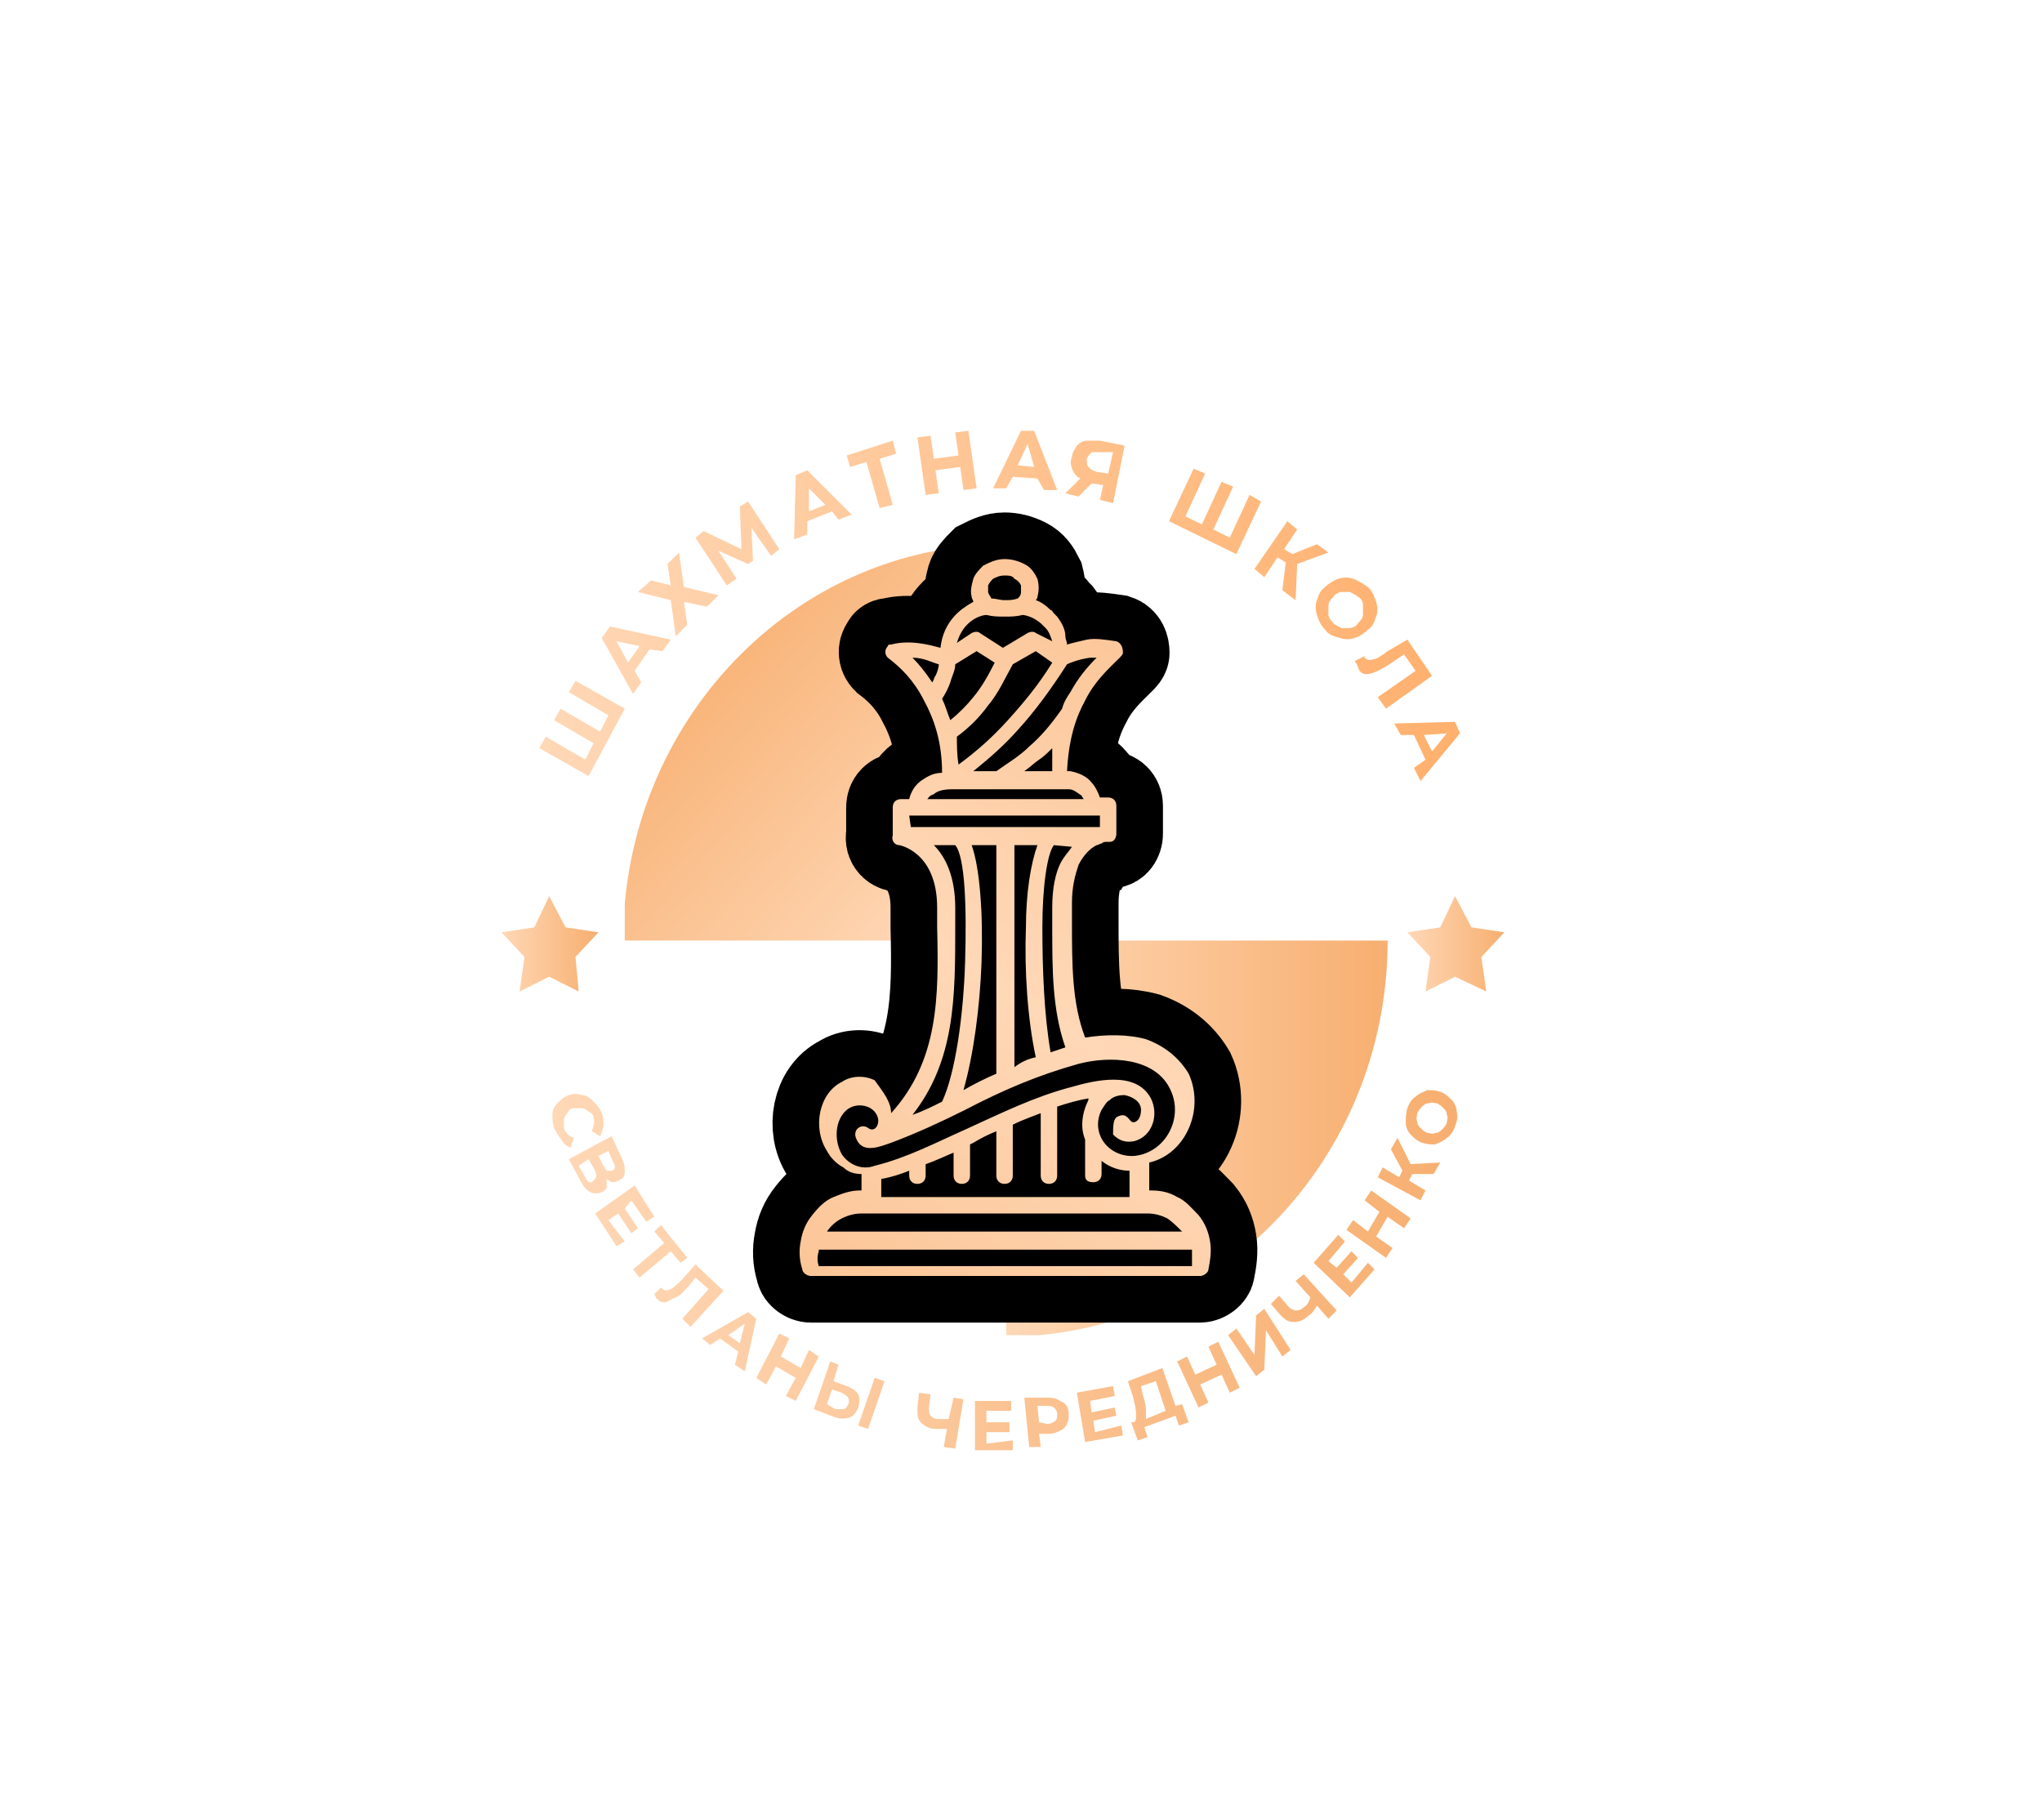 <?xml version="1.0" encoding="UTF-8"?> <!-- Generator: Adobe Illustrator 25.0.0, SVG Export Plug-In . SVG Version: 6.00 Build 0) --> <svg xmlns="http://www.w3.org/2000/svg" xmlns:xlink="http://www.w3.org/1999/xlink" id="Слой_1" x="0px" y="0px" viewBox="0 0 124.2 110.7" style="enable-background:new 0 0 124.2 110.7;" xml:space="preserve"> <style type="text/css"> .st0{fill:url(#SVGID_1_);} .st1{fill:url(#SVGID_2_);} .st2{clip-path:url(#SVGID_4_);fill-rule:evenodd;clip-rule:evenodd;fill:url(#SVGID_5_);} .st3{clip-path:url(#SVGID_7_);fill-rule:evenodd;clip-rule:evenodd;fill:url(#SVGID_8_);} .st4{stroke:#000000;stroke-width:5.669;stroke-miterlimit:22.926;} .st5{fill:url(#SVGID_9_);} .st6{fill-rule:evenodd;clip-rule:evenodd;fill:url(#SVGID_10_);} .st7{fill-rule:evenodd;clip-rule:evenodd;fill:url(#SVGID_11_);} </style> <g> <linearGradient id="SVGID_1_" gradientUnits="userSpaceOnUse" x1="32.803" y1="359.026" x2="88.881" y2="359.026" gradientTransform="matrix(1 0 0 -1 0 395.953)"> <stop offset="0" style="stop-color:#FFD8B7"></stop> <stop offset="1" style="stop-color:#FFB06D"></stop> </linearGradient> <path class="st0" d="M35,41.4l3,1.7l-2.2,4.1l-3-1.7l0.4-0.7l2.4,1.4l0.5-1l-2.4-1.4l0.4-0.7l2.4,1.4l0.5-1l-2.4-1.4L35,41.4 L35,41.4z M39.5,39.5l-0.9,1.3l0.4,0.7l-0.5,0.7l-1.9-3.4l0.5-0.7l3.7,0.8l-0.5,0.7L39.5,39.5L39.5,39.5z M38.9,39.3L37.5,39 l0.7,1.3L38.9,39.3L38.9,39.3z M39.6,35.3l1.2,0.3l-0.2-1.3l0.7-0.7l0.3,2.1l2.1,0.5L43,36.9l-1.4-0.3l0.2,1.4l-0.7,0.7l-0.3-2.2 l-2-0.5L39.6,35.3L39.6,35.3z M46.9,33.8l-1.2-1.7l0.1,2l-0.3,0.2l-1.8-0.8l1.1,1.7l-0.6,0.4l-1.9-2.9l0.5-0.4l2.3,1.1l-0.1-2.6 l0.5-0.3l1.9,2.9L46.9,33.8L46.9,33.8z M50.6,31.1l-1.5,0.6v0.8l-0.8,0.3l0.1-3.9l0.7-0.3l2.7,2.7l-0.8,0.3L50.6,31.1L50.6,31.1z M50.2,30.7l-1-1v1.4L50.2,30.7L50.2,30.7z M54.5,27.6l-1,0.3l0.8,2.8l-0.8,0.2l-0.8-2.8l-1,0.3l-0.2-0.7l2.8-0.9L54.5,27.6 L54.5,27.6z M58.9,26.2l0.5,3.5l-0.8,0.1l-0.2-1.4l-1.5,0.2l0.2,1.4l-0.8,0.1l-0.5-3.5l0.8-0.1l0.2,1.4l1.5-0.2l-0.2-1.4L58.9,26.2 L58.9,26.2z M63.1,29.1L61.6,29l-0.4,0.7l-0.8,0l1.7-3.5l0.8,0l1.4,3.6l-0.8,0L63.1,29.1L63.1,29.1z M62.9,28.4L62.5,27l-0.6,1.3 L62.9,28.4L62.9,28.4z M68.4,27.1l-0.7,3.5l-0.8-0.2l0.2-0.9l-0.7-0.1l-0.8,0.8l-0.8-0.2l0.9-0.9c-0.2-0.1-0.4-0.3-0.5-0.6 s-0.1-0.5,0-0.7c0-0.3,0.2-0.5,0.3-0.7c0.2-0.2,0.4-0.3,0.6-0.3c0.2,0,0.5,0,0.8,0L68.4,27.1L68.4,27.1z M66.9,27.5 c-0.2,0-0.4,0-0.5,0c-0.1,0.1-0.2,0.2-0.3,0.4c0,0.2,0,0.4,0.1,0.5c0.1,0.1,0.2,0.2,0.5,0.3l0.7,0.1l0.3-1.3L66.9,27.5L66.9,27.5z M76.7,30.5l-1.5,3.2l-4.1-2l1.5-3.2l0.7,0.3l-1.2,2.6l1,0.5l1.2-2.6l0.7,0.3l-1.2,2.6l1,0.5l1.2-2.6L76.7,30.5L76.7,30.5z M78.2,34.2l-0.5-0.3l-0.8,1.2l-0.6-0.5l2-2.9l0.6,0.5l-0.8,1.2l0.5,0.3l1.5-0.6l0.7,0.5l-1.9,0.7l-0.1,2.2L78,35.9L78.2,34.2 L78.2,34.2z M80.6,38.3c-0.3-0.3-0.4-0.6-0.5-0.9c-0.1-0.3-0.1-0.7,0-0.9c0.1-0.3,0.2-0.6,0.5-0.8c0.2-0.2,0.5-0.4,0.8-0.5 c0.3-0.1,0.6-0.1,0.9,0c0.3,0.1,0.6,0.3,0.9,0.5c0.3,0.3,0.4,0.6,0.5,0.9c0.1,0.3,0.1,0.7,0,0.9c-0.1,0.3-0.2,0.6-0.5,0.8 c-0.2,0.2-0.5,0.4-0.8,0.5c-0.3,0.1-0.6,0.1-0.9,0C81.1,38.7,80.8,38.6,80.6,38.3L80.6,38.3z M81.1,37.9c0.1,0.1,0.3,0.2,0.5,0.3 c0.2,0,0.4,0,0.5,0s0.4-0.1,0.5-0.3c0.1-0.1,0.3-0.3,0.3-0.5c0-0.2,0-0.4,0-0.6c0-0.2-0.1-0.4-0.3-0.5c-0.1-0.1-0.3-0.2-0.5-0.3 c-0.2,0-0.4,0-0.5,0s-0.4,0.1-0.5,0.3c-0.1,0.1-0.3,0.3-0.3,0.5c0,0.2,0,0.4,0,0.6C80.8,37.5,80.9,37.7,81.1,37.9L81.1,37.9z M87.1,41.1l-2.8,2l-0.5-0.7l2.3-1.6l-0.7-1l-0.6,0.4c-0.4,0.3-0.8,0.5-1,0.6S83.3,41,83.1,41c-0.2,0-0.4-0.1-0.5-0.4 c0-0.1-0.1-0.2-0.2-0.4l0.6-0.3c0,0,0,0.1,0,0.1c0.1,0.1,0.3,0.2,0.5,0.1c0.2,0,0.5-0.2,0.9-0.5l1.2-0.7L87.1,41.1L87.1,41.1z M86.7,46.2L86,44.7l-0.8,0L84.8,44l3.7-0.1l0.3,0.7l-2.4,2.9l-0.4-0.8L86.7,46.2L86.7,46.2z M87.1,45.7l0.9-1.1l-1.4,0.1 L87.1,45.7L87.1,45.7z"></path> <linearGradient id="SVGID_2_" gradientUnits="userSpaceOnUse" x1="33.598" y1="318.741" x2="88.628" y2="318.741" gradientTransform="matrix(1 0 0 -1 0 395.953)"> <stop offset="0" style="stop-color:#FFD8B7"></stop> <stop offset="1" style="stop-color:#F7AF70"></stop> </linearGradient> <path class="st1" d="M33.7,68.6c-0.1-0.3-0.1-0.6-0.1-0.8c0-0.3,0.1-0.5,0.3-0.7c0.2-0.2,0.4-0.4,0.7-0.5c0.3-0.1,0.5-0.1,0.8,0 c0.3,0,0.5,0.2,0.7,0.4s0.4,0.4,0.5,0.7c0.1,0.2,0.1,0.5,0.1,0.7c0,0.2-0.1,0.5-0.2,0.7l-0.5-0.3c0.1-0.3,0.2-0.6,0.1-0.8 c0-0.2-0.1-0.3-0.3-0.4c-0.1-0.1-0.3-0.2-0.4-0.2c-0.2,0-0.3,0-0.5,0c-0.2,0-0.3,0.1-0.4,0.3c-0.1,0.1-0.2,0.3-0.2,0.4 c0,0.2,0,0.3,0,0.5c0.1,0.3,0.3,0.5,0.6,0.6l-0.2,0.6c-0.2-0.1-0.4-0.2-0.5-0.4C33.9,69,33.8,68.8,33.7,68.6L33.7,68.6z M36.9,71.7 c0,0.2,0,0.4,0,0.5c0,0.1-0.2,0.3-0.3,0.3c-0.2,0.1-0.5,0.1-0.7,0c-0.2-0.1-0.4-0.3-0.6-0.7l-0.7-1.3l2.6-1.4l0.6,1.3 C38,70.8,38,71,38,71.3c0,0.2-0.1,0.4-0.4,0.5c-0.1,0.1-0.3,0.1-0.4,0.1C37.1,71.8,37,71.8,36.9,71.7L36.9,71.7z M36.4,70.3 l0.3,0.6c0.1,0.1,0.1,0.2,0.2,0.3c0.1,0,0.2,0,0.3,0c0.1,0,0.2-0.1,0.2-0.2s0-0.2-0.1-0.3L37,70L36.4,70.3L36.4,70.3z M35.6,71.6 c0.1,0.3,0.3,0.4,0.5,0.2s0.2-0.3,0.1-0.6l-0.4-0.7l-0.6,0.4L35.6,71.6L35.6,71.6z M38,75.5l-0.5,0.3l-1.3-2l2.4-1.7l1.2,1.9 l-0.5,0.3l-0.9-1.3L38,73.5l0.8,1.2L38.4,75l-0.8-1.2L37,74.2L38,75.5L38,75.5z M41.4,76.8l-0.6-0.7l-1.9,1.6l-0.4-0.5l1.9-1.6 l-0.6-0.7l0.4-0.4l1.6,2L41.4,76.8L41.4,76.8z M44,78.5l-2,2.2l-0.5-0.5l1.6-1.8l-0.8-0.7l-0.4,0.5c-0.3,0.3-0.5,0.6-0.8,0.7 c-0.2,0.1-0.4,0.2-0.6,0.3c-0.2,0-0.4,0-0.5-0.2c-0.1,0-0.1-0.1-0.2-0.3l0.4-0.4c0,0,0,0,0.1,0.1c0.1,0.1,0.3,0.1,0.5,0 c0.2-0.1,0.4-0.3,0.7-0.6l0.8-0.9L44,78.5L44,78.5z M44.9,82.2l-1.1-0.8l-0.6,0.4l-0.5-0.4l2.8-1.6l0.5,0.4l-0.7,3.2l-0.6-0.4 L44.9,82.2L44.9,82.2z M45,81.7l0.3-1.2l-1,0.7L45,81.7L45,81.7z M49.8,82.5l-1.4,2.7l-0.6-0.3l0.6-1.1l-1.2-0.7l-0.6,1.1L46,83.8 l1.4-2.7l0.6,0.3l-0.5,1.1l1.2,0.7l0.5-1.1L49.8,82.5L49.8,82.5z M51.5,84.3c0.3,0.1,0.6,0.3,0.7,0.5c0.1,0.2,0.1,0.5,0,0.8 c-0.1,0.3-0.3,0.5-0.5,0.6c-0.3,0.1-0.6,0.1-0.9,0l-1.3-0.5l1-2.9L51,83L50.7,84L51.5,84.3L51.5,84.3z M50.8,85.7 c0.2,0,0.3,0,0.5,0c0.1,0,0.2-0.1,0.3-0.3c0.1-0.3,0-0.5-0.4-0.7l-0.6-0.2l-0.3,0.9L50.8,85.7L50.8,85.7z M53.2,83.8l0.6,0.2 l-1,2.9l-0.6-0.2L53.2,83.8L53.2,83.8z M58.6,85.1l-0.5,3l-0.7-0.1l0.2-1.1c-0.3,0-0.5,0-0.7,0c-0.4,0-0.7-0.2-0.9-0.4 c-0.2-0.2-0.2-0.5-0.2-0.9l0.1-0.9l0.7,0.1l-0.1,0.8c0,0.2,0,0.4,0.1,0.5c0.1,0.1,0.2,0.2,0.5,0.2c0.2,0,0.5,0,0.6,0L58,85 L58.6,85.1L58.6,85.1z M61.6,87.6v0.6l-2.3,0l0-3l2.2,0v0.6h-1.5v0.7h1.4v0.6h-1.4v0.7L61.6,87.6L61.6,87.6z M63.6,85 c0.3,0,0.5,0,0.7,0.1c0.2,0.1,0.4,0.2,0.5,0.3c0.1,0.1,0.2,0.3,0.2,0.6c0,0.2,0,0.4-0.1,0.6s-0.2,0.3-0.4,0.4 c-0.2,0.1-0.4,0.2-0.7,0.2l-0.6,0l0.1,0.8l-0.7,0l-0.3-3L63.6,85L63.6,85z M63.7,86.6c0.2,0,0.4-0.1,0.5-0.2s0.1-0.2,0.1-0.4 c0-0.2-0.1-0.3-0.2-0.4c-0.1-0.1-0.3-0.1-0.5-0.1l-0.5,0l0.1,1L63.7,86.6L63.7,86.6z M68.2,86.7l0.1,0.6L66,87.7l-0.5-3l2.2-0.4 l0.1,0.6l-1.5,0.3l0.1,0.7l1.4-0.3l0.1,0.5l-1.4,0.3l0.1,0.7L68.2,86.7L68.2,86.7z M71.9,85.4l0.4,1.1l-0.6,0.2l-0.2-0.6l-1.9,0.7 l0.2,0.6l-0.6,0.2l-0.4-1.1l0.1,0c0.2,0,0.2-0.2,0.2-0.5c0-0.3-0.1-0.7-0.2-1.1l-0.3-0.9l2.1-0.8l0.8,2.3L71.9,85.4L71.9,85.4z M69.5,84.8c0.1,0.3,0.2,0.7,0.2,0.9c0,0.2,0,0.4,0,0.6l1.2-0.5L70.3,84l-0.9,0.3L69.5,84.8L69.5,84.8z M74.1,81.6l1.3,2.8 l-0.6,0.3l-0.5-1.1L73,84.2l0.5,1.1l-0.6,0.3l-1.3-2.8l0.6-0.3l0.5,1.1L74,83l-0.5-1.1L74.1,81.6L74.1,81.6z M74.7,81.2l0.5-0.4 l1.1,1.6l0.1-2.4l0.5-0.4l1.6,2.5l-0.5,0.4L77,80.9l-0.1,2.4l-0.5,0.4L74.7,81.2L74.7,81.2z M79.3,77.5l2,2.2l-0.5,0.5l-0.7-0.8 c-0.1,0.2-0.3,0.5-0.5,0.6c-0.3,0.3-0.6,0.4-0.9,0.4c-0.3,0-0.5-0.1-0.8-0.4l-0.6-0.7l0.5-0.5l0.6,0.7c0.1,0.1,0.3,0.2,0.4,0.2 c0.1,0,0.3,0,0.5-0.2c0.2-0.1,0.3-0.3,0.4-0.6l-0.9-1L79.3,77.5L79.3,77.5z M83.2,76.8l0.4,0.4l-1.5,1.7l-2.2-2.1l1.5-1.7l0.4,0.4 l-1,1.2l0.5,0.4l0.9-1l0.4,0.4l-0.9,1l0.5,0.5L83.2,76.8L83.2,76.8z M83.4,72.4l2.4,1.7l-0.4,0.6l-1-0.7l-0.7,1.2l1,0.7l-0.4,0.6 l-2.4-1.7l0.4-0.6l0.9,0.7l0.7-1.2L83,73L83.4,72.4L83.4,72.4z M85.9,71.4l-0.2,0.4l1,0.6L86.4,73l-2.6-1.4l0.3-0.6l1,0.6l0.2-0.4 l-0.7-1.3l0.4-0.7l0.8,1.6l1.8-0.1l-0.4,0.7L85.9,71.4L85.9,71.4z M88.5,68.5c-0.1,0.3-0.3,0.6-0.5,0.7c-0.2,0.2-0.5,0.3-0.7,0.4 c-0.3,0-0.5,0-0.8-0.1c-0.3-0.1-0.5-0.3-0.7-0.5c-0.2-0.2-0.3-0.5-0.3-0.7s0-0.6,0.1-0.9c0.1-0.3,0.3-0.6,0.5-0.7 c0.2-0.2,0.5-0.3,0.7-0.4c0.3,0,0.5,0,0.8,0.1c0.3,0.1,0.5,0.3,0.7,0.5c0.2,0.2,0.3,0.5,0.3,0.7C88.7,68,88.6,68.2,88.5,68.5 L88.5,68.5z M88,68.3c0-0.2,0.1-0.3,0-0.5c0-0.2-0.1-0.3-0.2-0.4c-0.1-0.1-0.2-0.2-0.4-0.3c-0.2,0-0.3-0.1-0.5,0 c-0.2,0-0.3,0.1-0.4,0.2c-0.1,0.1-0.2,0.2-0.3,0.4c0,0.2-0.1,0.3,0,0.5c0,0.2,0.1,0.3,0.2,0.4c0.1,0.1,0.2,0.2,0.4,0.3 c0.2,0,0.3,0.1,0.5,0c0.2,0,0.3-0.1,0.4-0.2C87.8,68.6,87.9,68.5,88,68.3L88,68.3z"></path> <g> <g> <g> <g> <defs> <path id="SVGID_3_" d="M61.1,33.1c12.9,0,23.3,10.8,23.3,24.1c0,13.3-10.4,24.1-23.3,24.1S37.9,70.4,37.9,57.2 S48.2,33.1,61.1,33.1L61.1,33.1z"></path> </defs> <clipPath id="SVGID_4_"> <use xlink:href="#SVGID_3_" style="overflow:visible;"></use> </clipPath> <linearGradient id="SVGID_5_" gradientUnits="userSpaceOnUse" x1="59.168" y1="342.152" x2="41.582" y2="357.89" gradientTransform="matrix(1 0 0 -1 0 395.953)"> <stop offset="0" style="stop-color:#FFD8B7"></stop> <stop offset="1" style="stop-color:#F7AF70"></stop> </linearGradient> <polygon class="st2" points="38,33.2 61.2,33.2 61.2,57.2 38,57.2 "></polygon> </g> </g> </g> <g> <g> <g> <defs> <path id="SVGID_6_" d="M61.1,33.1c12.9,0,23.3,10.8,23.3,24.1c0,13.3-10.4,24.1-23.3,24.1S37.9,70.4,37.9,57.2 S48.2,33.1,61.1,33.1L61.1,33.1z"></path> </defs> <clipPath id="SVGID_7_"> <use xlink:href="#SVGID_6_" style="overflow:visible;"></use> </clipPath> <linearGradient id="SVGID_8_" gradientUnits="userSpaceOnUse" x1="61.158" y1="326.74" x2="84.366" y2="326.74" gradientTransform="matrix(1 0 0 -1 0 395.953)"> <stop offset="0" style="stop-color:#FFD8B7"></stop> <stop offset="1" style="stop-color:#F7AF70"></stop> </linearGradient> <polygon class="st3" points="61.2,57.2 84.4,57.2 84.4,81.2 61.2,81.2 "></polygon> </g> </g> </g> </g> <path class="st4" d="M54.2,67.7c2.9-3.2,2.9-7.1,2.8-11.3v-1.2c0-3.4-2.3-3.8-2.3-3.8c-0.3,0-0.5-0.3-0.4-0.6v-1.7 c0-0.3,0.2-0.5,0.5-0.5h0.5c0.1-0.4,0.3-0.8,0.7-1.1c0.3-0.2,0.7-0.5,1.3-0.5c0-1.9-0.5-3.3-1.1-4.4c-0.6-1.2-1.4-2-2.2-2.6 c-0.2-0.2-0.2-0.5,0-0.7c0-0.1,0.1-0.1,0.2-0.1c1.1-0.3,2.3,0,3,0.2c0.2-1.7,1.3-2.4,2-2.8c0-0.1-0.1-0.2-0.1-0.3 c-0.1-0.4,0-0.7,0.1-1.1c0.1-0.3,0.4-0.6,0.6-0.8c0.4-0.2,0.8-0.4,1.3-0.4l0,0c0.4,0,0.8,0.1,1.2,0.3c0.4,0.2,0.6,0.5,0.8,0.9v0 c0.1,0.4,0.1,0.7,0,1.1v0c0,0,0,0.1-0.1,0.2c0.3,0.1,0.6,0.3,0.9,0.6l0,0c0.1,0,0.1,0.1,0.2,0.2s0.1,0.1,0.2,0.2v0 c0.3,0.4,0.5,0.8,0.5,1.2c0,0.2,0.1,0.3,0.1,0.5c0.3-0.1,0.8-0.2,1.2-0.3c0.5-0.1,1.1,0,1.8,0.1c0.3,0.1,0.4,0.4,0.4,0.7 c0,0.1-0.1,0.2-0.2,0.3c-0.7,0.7-1.5,1.4-2.1,2.6c-0.6,1.1-1,2.4-1.1,4.3h0.1c0,0,0.1,0,0.1,0c0.5,0.1,1,0.3,1.3,0.7 c0.2,0.2,0.4,0.6,0.5,0.9h0.5c0.3,0,0.5,0.2,0.5,0.5v0v1.7c0,0.2-0.1,0.5-0.4,0.5c0,0,0,0-0.1,0h0c0,0,0,0-0.1,0h0 c-0.1,0-0.2,0-0.3,0.1c-0.1,0-0.2,0.1-0.3,0.1c-0.4,0.2-0.8,0.6-1.1,1.2c-0.2,0.6-0.4,1.3-0.4,2.3v1.1c0,2.7,0,5,0.8,7.1 c1.3-0.2,2.6-0.2,3.7,0.1c1.1,0.4,2,1.1,2.6,2.1c1,2.2-0.2,4.9-2.4,5.4v1.7h0.1c0,0,0,0,0,0c0.6,0,1.1,0.1,1.6,0.4 c0.5,0.2,0.9,0.7,1.3,1.1c0.4,0.5,0.6,1,0.7,1.6c0.1,0.6,0,1.2-0.1,1.7c0,0.2-0.3,0.4-0.5,0.4H49.3c-0.2,0-0.5-0.2-0.5-0.4 c-0.2-0.6-0.2-1.2-0.1-1.7c0.1-0.6,0.3-1.1,0.7-1.6c0.4-0.5,0.8-0.9,1.3-1.1c0.5-0.2,1-0.4,1.6-0.4c0,0,0,0,0,0h0.1v-1 c-0.4,0-0.8-0.1-1.1-0.4c-0.4-0.2-0.8-0.6-1-1c-0.9-1.4-0.5-3.5,0.9-4.2c0.6-0.4,1.4-0.4,2-0.1C53.7,66.4,54.2,67,54.2,67.7 L54.2,67.7z"></path> <linearGradient id="SVGID_9_" gradientUnits="userSpaceOnUse" x1="91.654" y1="378.92" x2="35.792" y2="296.549" gradientTransform="matrix(1 0 0 -1 0 395.953)"> <stop offset="0" style="stop-color:#F7AF70"></stop> <stop offset="0.531" style="stop-color:#FFD8B7"></stop> <stop offset="1" style="stop-color:#F7AF70"></stop> </linearGradient> <path class="st5" d="M68,67.9c0.2-0.1,0.4-0.1,0.5,0c0.2,0.1,0.3,0.5,0.6,0.3c0.2-0.1,0.3-0.4,0.3-0.7c0-0.5-0.5-0.8-1-0.9 c-0.4,0-0.7,0.1-0.9,0.3c-0.2,0.1-0.3,0.3-0.5,0.6c-0.7,1.4,0.4,2.9,2,2.8c1.9-0.2,3-2.3,2.2-4c-0.9-2-3.7-2.1-5.6-1.6 c-2.5,0.7-4.6,1.6-6.9,2.8c-1.4,0.7-2.9,1.4-4.5,2c-0.6,0.2-1.7,0.7-2.1-0.2c-0.3-0.6,0.3-1,0.7-0.7c0.4,0.3,0.7-0.2,0.6-0.6 c-0.2-0.8-1.3-1-1.9-0.5c-0.7,0.6-0.8,1.8-0.3,2.7c0.4,0.6,1.2,1,2,0.7c2-0.5,3.7-1.4,5.5-2.2c2.2-1,4.2-2,6.5-2.6 c1.4-0.4,3.9-1,4.8,0.7c0.5,1,0.1,2.3-1,2.6c-0.5,0.1-0.9,0-1.3-0.4C67.7,68.5,67.7,68,68,67.9L68,67.9z M64.1,51.4 c-0.4,0.5-0.7,2.5-0.7,5c0,2.5,0.1,5.3,0.5,7.6c0.3-0.1,0.6-0.2,0.9-0.3c-0.8-2.3-0.8-4.7-0.8-7.4c0-0.1,0-0.3,0-1.1 c0-1.2,0.2-2.1,0.5-2.7c0.2-0.4,0.5-0.7,0.7-1L64.1,51.4L64.1,51.4z M63,64.3c-0.5-2.3-0.7-5.3-0.6-7.9c0-2.1,0.3-3.9,0.7-5h-1.4 l0,13.5C62.1,64.6,62.5,64.4,63,64.3L63,64.3z M60.6,65.3l0-13.9h-1.5c0.5,1.4,0.7,4.2,0.6,7.1c-0.1,2.8-0.5,5.7-1.1,7.8 C59.3,65.9,59.9,65.6,60.6,65.3L60.6,65.3z M57.3,67c0.8-1.7,1.3-5.2,1.4-8.5c0.1-3.3,0-6.4-0.6-7.1h-1.3c0.7,0.7,1.3,1.9,1.3,3.8 c0,0.7,0,1,0,1.2c0,4.2,0,8.1-2.6,11.4C56.1,67.6,56.7,67.3,57.3,67L57.3,67z M54.2,67.7c2.9-3.2,2.9-7.1,2.8-11.3v-1.2 c0-3.4-2.3-3.8-2.3-3.8c-0.3,0-0.5-0.3-0.4-0.6v-1.7c0-0.3,0.2-0.5,0.5-0.5l0,0h0.5c0.1-0.4,0.3-0.8,0.7-1.1 c0.3-0.2,0.7-0.5,1.3-0.5c0-1.9-0.5-3.3-1.1-4.4c-0.6-1.2-1.4-2-2.2-2.6c-0.2-0.2-0.2-0.5,0-0.7c0-0.1,0.1-0.1,0.2-0.1 c1.1-0.3,2.3,0,3,0.2c0.2-1.7,1.3-2.4,2-2.8c0-0.1-0.1-0.2-0.1-0.3c-0.1-0.4,0-0.7,0.1-1.1c0.1-0.3,0.4-0.6,0.6-0.8 c0.4-0.2,0.8-0.4,1.3-0.4l0,0c0.4,0,0.8,0.1,1.2,0.3c0.4,0.2,0.6,0.5,0.8,0.9v0c0.1,0.4,0.1,0.7,0,1.1v0c0,0,0,0.1-0.1,0.2 c0.3,0.1,0.6,0.3,0.9,0.6l0,0c0.1,0,0.1,0.1,0.2,0.2s0.1,0.1,0.2,0.2v0c0.3,0.4,0.5,0.8,0.5,1.2c0,0.2,0.1,0.3,0.1,0.5 c0.3-0.1,0.8-0.2,1.2-0.3c0.5-0.1,1.1,0,1.8,0.1c0.3,0.1,0.4,0.4,0.4,0.7c0,0.1-0.1,0.2-0.2,0.3c-0.7,0.7-1.5,1.4-2.1,2.6 c-0.6,1.1-1,2.4-1.1,4.3h0.1c0,0,0.1,0,0.1,0c0.5,0.1,1,0.3,1.3,0.7c0.2,0.2,0.4,0.6,0.5,0.9h0.5c0.3,0,0.5,0.2,0.5,0.5v0v1.7 c0,0.2-0.1,0.5-0.4,0.5c0,0,0,0-0.1,0h0c0,0,0,0-0.1,0h0c-0.1,0-0.2,0-0.3,0.1c-0.1,0-0.2,0.1-0.3,0.1c-0.4,0.2-0.8,0.6-1.1,1.2 c-0.2,0.6-0.4,1.3-0.4,2.3v1.1c0,2.7,0,5,0.8,7.1c1.3-0.2,2.6-0.2,3.7,0.1c1.1,0.4,2,1.1,2.6,2.1c1,2.2-0.2,4.9-2.4,5.4v1.7h0.1 c0,0,0,0,0,0c0.6,0,1.1,0.1,1.6,0.4c0.5,0.2,0.9,0.7,1.3,1.1c0.4,0.5,0.6,1,0.7,1.6c0.1,0.6,0,1.2-0.1,1.7c0,0.2-0.3,0.4-0.5,0.4 H49.3c-0.2,0-0.5-0.2-0.5-0.4c-0.2-0.6-0.2-1.2-0.1-1.7c0.1-0.6,0.3-1.1,0.7-1.6c0.4-0.5,0.8-0.9,1.3-1.1c0.5-0.2,1-0.4,1.6-0.4 c0,0,0,0,0,0h0.1v-1c-0.4,0-0.8-0.1-1.1-0.4c-0.4-0.2-0.8-0.6-1-1c-0.9-1.4-0.5-3.5,0.9-4.2c0.6-0.4,1.4-0.4,2-0.1 C53.7,66.4,54.2,67,54.2,67.7L54.2,67.7z M53.6,72.8h15.1v-1.6c-0.6,0-1.2-0.2-1.7-0.6v0.8c0,0.3-0.2,0.5-0.5,0.5S66,71.8,66,71.5 v-2.2c-0.3-0.7-0.2-1.6,0.2-2.4c0,0,0,0,0-0.1c-0.6,0.1-1.3,0.3-1.9,0.5v4.2c0,0.3-0.2,0.5-0.5,0.5s-0.5-0.2-0.5-0.5v-3.8 c-0.5,0.2-1.1,0.4-1.7,0.7v3.1c0,0.3-0.2,0.5-0.5,0.5s-0.5-0.2-0.5-0.5v-2.7c-0.5,0.2-0.9,0.4-1.4,0.7L59,69.6v1.9 c0,0.3-0.2,0.5-0.5,0.5c-0.3,0-0.5-0.2-0.5-0.5v-1.4c-0.5,0.2-1.1,0.5-1.7,0.7v0.7c0,0.3-0.2,0.5-0.5,0.5c-0.3,0-0.5-0.2-0.5-0.5 v-0.3c-0.5,0.2-1.1,0.4-1.7,0.5l0,0L53.6,72.8L53.6,72.8z M49.8,77h22.7c0-0.3,0-0.6,0-0.9c0,0,0-0.1,0-0.1H49.8c0,0,0,0.1,0,0.1 C49.7,76.4,49.7,76.7,49.8,77L49.8,77z M71.9,74.9c-0.3-0.3-0.6-0.6-0.9-0.8c-0.4-0.2-0.8-0.3-1.2-0.3h0H52.4h0 c-0.4,0-0.8,0.1-1.2,0.3s-0.7,0.5-0.9,0.8H71.9L71.9,74.9z M60.3,36.4c0.3,0,0.5,0.1,0.8,0.1c0.3,0,0.5,0,0.8-0.1 c0.1-0.1,0.2-0.2,0.2-0.4v0c0-0.1,0-0.2,0-0.4l0,0c-0.1-0.2-0.2-0.3-0.4-0.4C61.6,35,61.3,35,61.1,35l0,0c-0.3,0-0.5,0.1-0.7,0.2 c-0.1,0.1-0.2,0.2-0.3,0.4c0,0.1,0,0.2,0,0.4C60.1,36.1,60.2,36.2,60.3,36.4L60.3,36.4z M62.2,37.4c-0.4,0.1-0.7,0.1-1.1,0.1 c-0.4,0-0.7,0-1.1-0.1c-0.3,0-1.4,0.3-1.8,1.7l0.9-0.6c0.2-0.1,0.4-0.1,0.5,0l1.4,0.9l1.5-0.9c0.2-0.1,0.4-0.1,0.5,0L64,39 c-0.1-0.3-0.2-0.6-0.4-0.8l0,0c0,0-0.1-0.1-0.1-0.1c0,0-0.1-0.1-0.1-0.1h0C62.9,37.5,62.3,37.4,62.2,37.4L62.2,37.4z M55.4,50.3 h11.5v-0.7h-0.4H55.7h-0.4L55.4,50.3L55.4,50.3z M56.4,48.6h9.5c0-0.1-0.1-0.1-0.1-0.2C65.5,48.2,65.3,48,65,48c0,0,0,0,0,0 c0,0-0.1,0-0.2,0l0,0c-0.1,0-0.1,0-0.2,0l0,0h-6.7c-0.5,0-0.9,0.1-1.1,0.3C56.5,48.4,56.5,48.5,56.4,48.6L56.4,48.6z M60.6,46.9 c0.7-0.5,1.4-0.9,2-1.5c0.7-0.6,1.3-1.3,2-2.3c0.1-0.4,0.3-0.7,0.5-1c0.5-0.9,1-1.5,1.6-2.1c-0.1,0-0.3,0-0.4,0 c-0.7,0.1-1.2,0.3-1.4,0.4c-0.9,1.4-1.9,2.8-3,4c-0.8,0.9-1.7,1.7-2.7,2.5L60.6,46.9L60.6,46.9z M64,45.5c-0.3,0.3-0.5,0.5-0.8,0.7 c-0.3,0.2-0.6,0.5-0.9,0.7H64C64,46.4,64,45.9,64,45.5L64,45.5z M58.3,46.5c1.1-0.8,2.1-1.7,3-2.7c1-1.1,1.9-2.2,2.7-3.5l-1-0.7 l-1.4,0.8c-0.5,0.9-0.9,1.8-1.5,2.5c-0.5,0.7-1.2,1.4-1.9,1.9C58.2,45.3,58.2,45.9,58.3,46.5L58.3,46.5z M57.8,43.8 c0.5-0.4,1-0.9,1.4-1.4c0.5-0.6,0.9-1.3,1.3-2.1l-1.1-0.7l-1.3,0.8c0,0.4-0.2,0.7-0.3,1.1c-0.1,0.3-0.3,0.7-0.5,1 C57.5,42.9,57.6,43.3,57.8,43.8L57.8,43.8z M56.7,41.5c0.1-0.1,0.1-0.3,0.2-0.4c0.1-0.2,0.2-0.5,0.2-0.7c-0.4-0.1-0.9-0.4-1.6-0.4 C55.9,40.4,56.3,40.9,56.7,41.5L56.7,41.5z"></path> <linearGradient id="SVGID_10_" gradientUnits="userSpaceOnUse" x1="30.48" y1="338.561" x2="36.368" y2="338.561" gradientTransform="matrix(1 0 0 -1 0 395.953)"> <stop offset="0" style="stop-color:#FFD8B7"></stop> <stop offset="1" style="stop-color:#F7AF70"></stop> </linearGradient> <polygon class="st6" points="33.4,54.5 34.4,56.4 36.4,56.7 35,58.2 35.2,60.3 33.4,59.4 31.6,60.3 31.9,58.2 30.5,56.7 32.5,56.4 "></polygon> <linearGradient id="SVGID_11_" gradientUnits="userSpaceOnUse" x1="85.597" y1="338.561" x2="91.485" y2="338.561" gradientTransform="matrix(1 0 0 -1 0 395.953)"> <stop offset="0" style="stop-color:#FFD8B7"></stop> <stop offset="1" style="stop-color:#F7AF70"></stop> </linearGradient> <polygon class="st7" points="88.5,54.5 89.5,56.4 91.5,56.7 90.1,58.2 90.4,60.3 88.5,59.4 86.7,60.3 87,58.2 85.6,56.7 87.6,56.4 "></polygon> </g> </svg> 